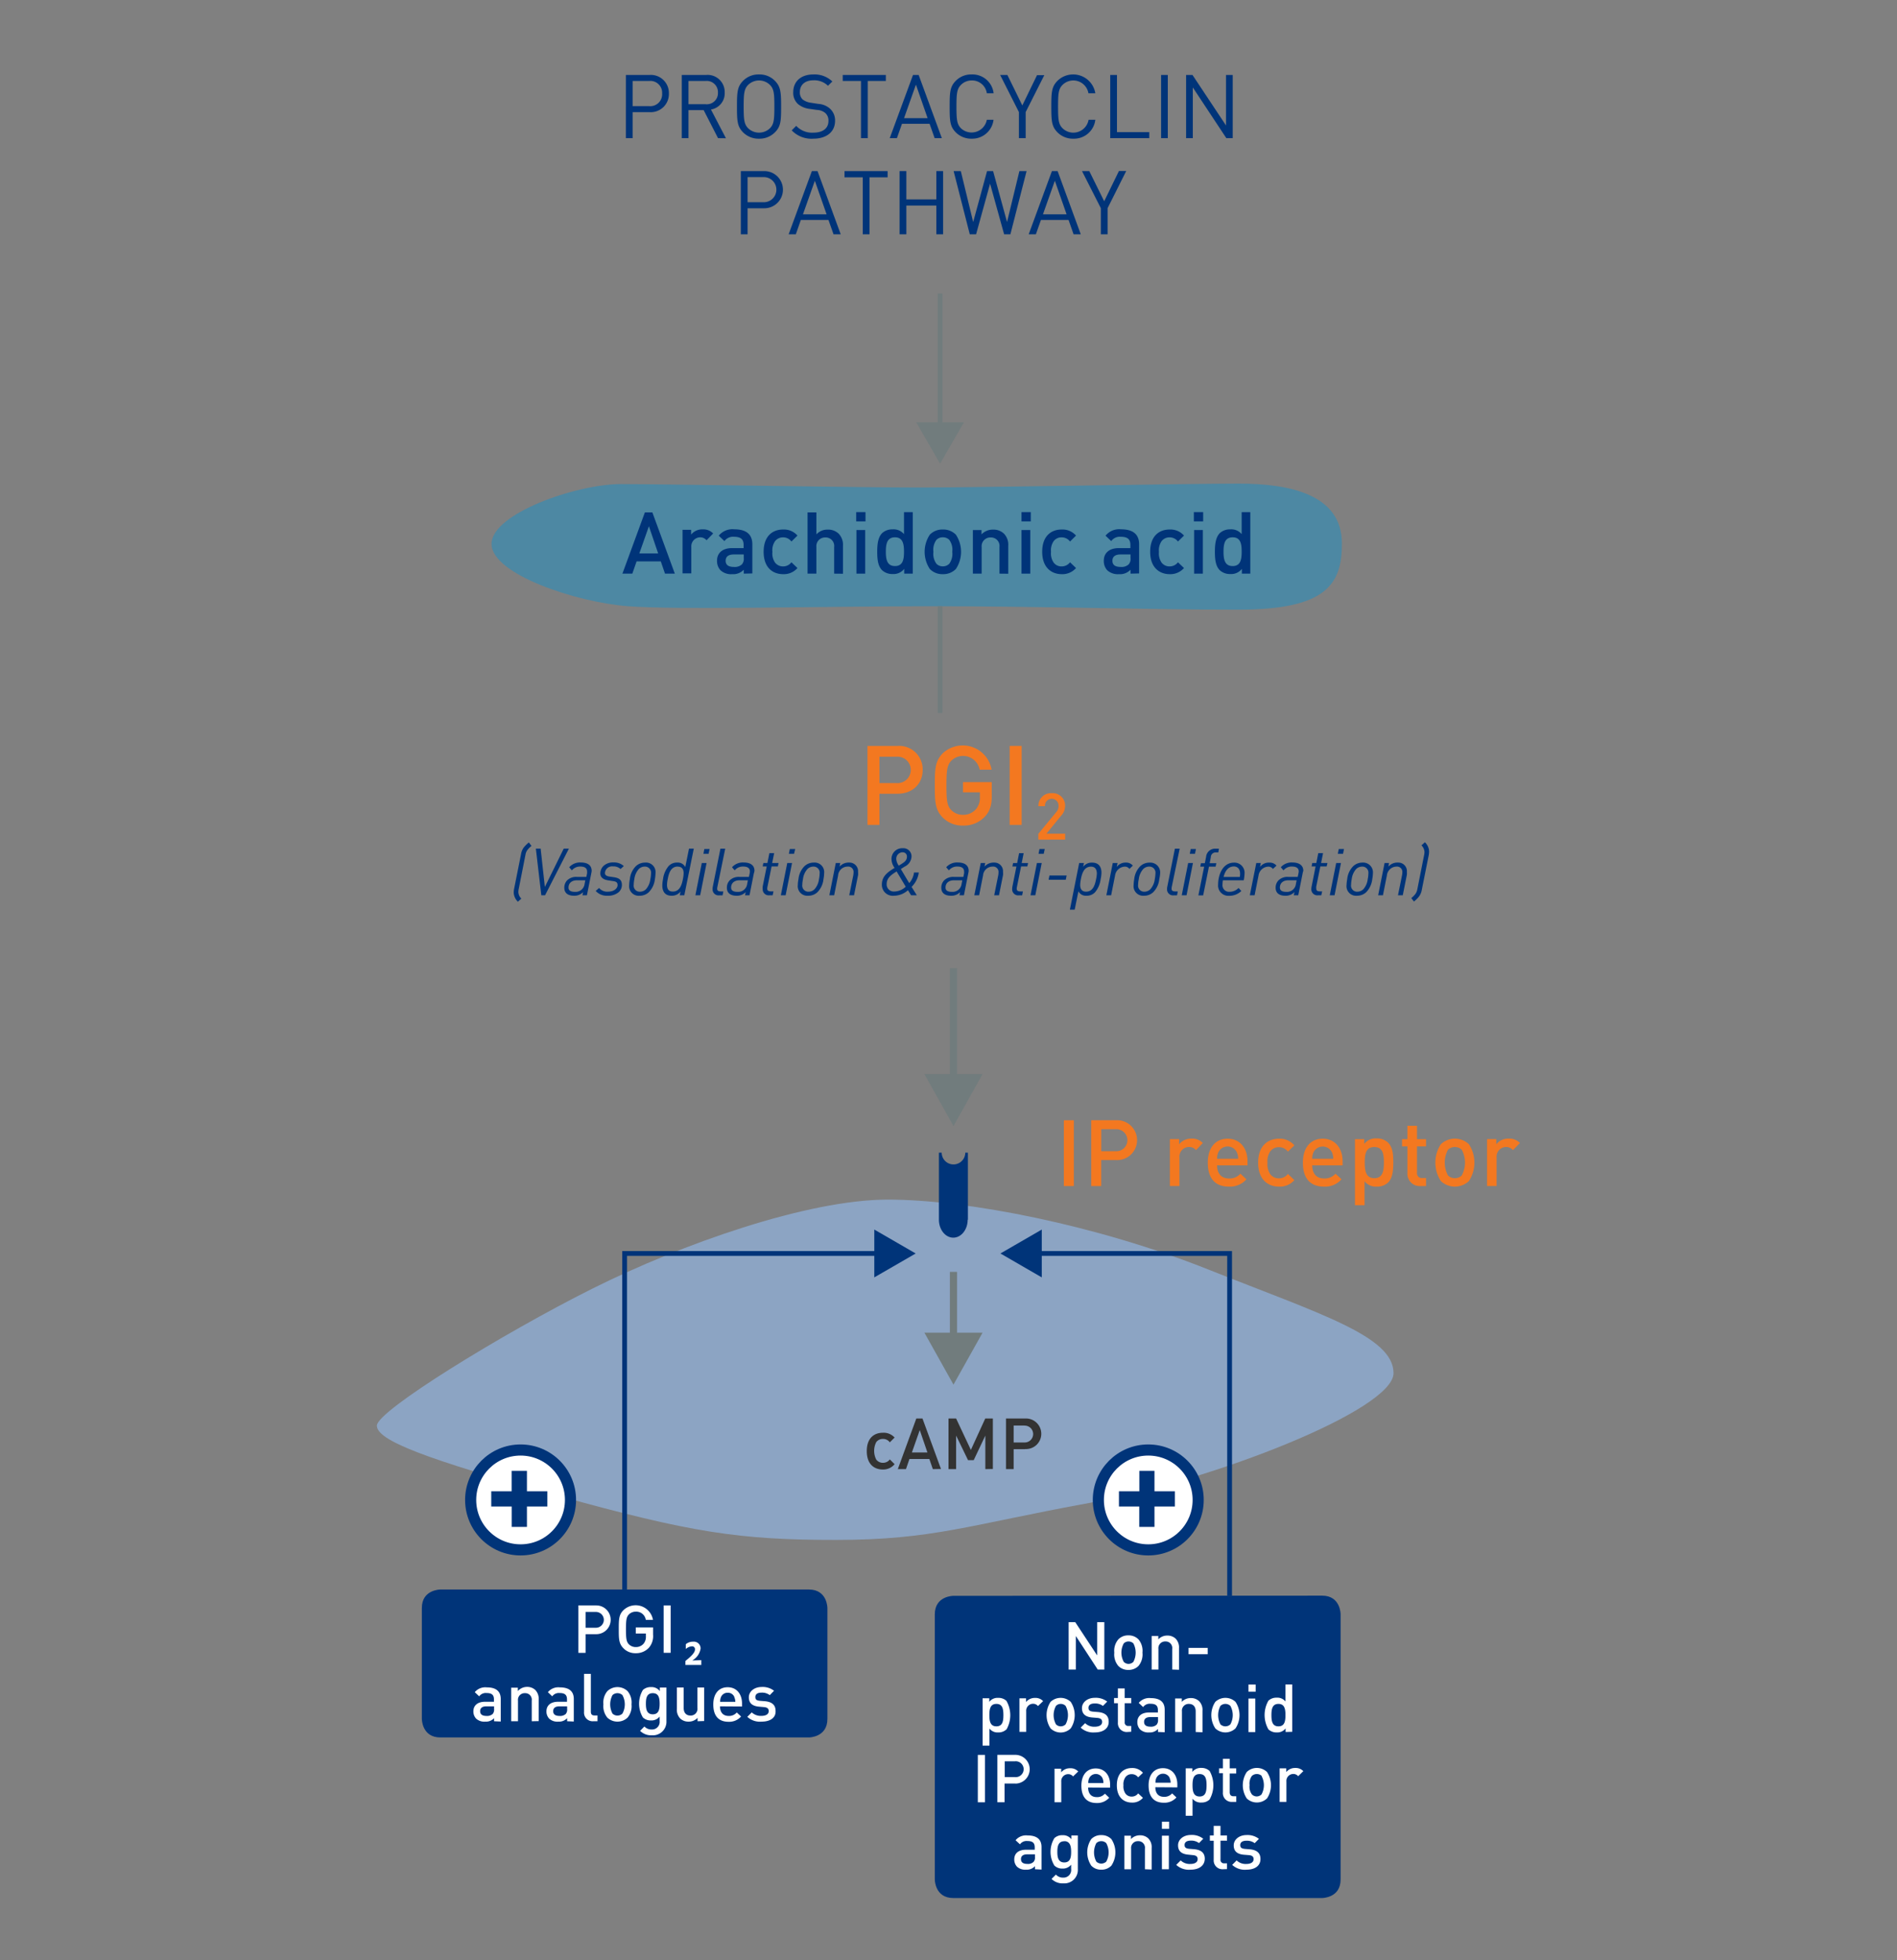<svg xmlns="http://www.w3.org/2000/svg" viewBox="0 0 396 409"><rect x="0" y="0" width="396" height="409" fill="#808080" stroke="none"/><defs><style>.cls-1{fill:#8ca4c3;}.cls-2{fill:#0094d8;opacity:0.4;}.cls-3{fill:#003479;}.cls-4{fill:#f37820;}.cls-10,.cls-5,.cls-7,.cls-8{fill:#fff;}.cls-14,.cls-5,.cls-6,.cls-7,.cls-8{stroke:#003479;}.cls-5,.cls-7{stroke-miterlimit:10;}.cls-5{stroke-width:0.85px;}.cls-11,.cls-13,.cls-14,.cls-6{fill:none;}.cls-6,.cls-8{stroke-width:2.32px;}.cls-9{fill:#333;}.cls-11,.cls-13{stroke:#717c7d;}.cls-11{stroke-width:1.5px;}.cls-12{fill:#717c7d;}</style></defs><g id="Layer_3" data-name="Layer 3"><path class="cls-1" d="M185.3,250.32c16.79,0,43.81,5.37,67,14.61s38.6,13.87,38.6,21.59-37.8,22.41-63.26,27.05-32.85,7.75-53.08,7.76-30.27-1.52-58.06-9.22-37.83-11.54-37.83-14.63,26.43-19.31,45-28.59,44.86-18.56,61.64-18.57"/><path class="cls-2" d="M280.12,113.44c0,8.36-3.08,13.77-21.6,13.78s-41.68-.74-64.83-.72-51.77.81-62.57,0-28.51-6.68-28.51-13,17.74-12.49,27-12.49,50.21.73,62.56.72,55.52-.81,66.33-.82,21.61,2.3,21.62,12.46"/><path class="cls-3" d="M138.82,119.7l-.88-2.56h-5.05L132,119.7h-2.07l4.69-12.78h1.56l4.69,12.78Zm-3.36-9.89-2,5.67h3.93Z"/><path class="cls-3" d="M147.49,112.74a1.68,1.68,0,0,0-1.37-.62,1.88,1.88,0,0,0-1.81,2v5.53h-1.83v-9.1h1.79v1a3,3,0,0,1,2.43-1.09,2.81,2.81,0,0,1,2.17.86Z"/><path class="cls-3" d="M155.26,119.7v-.82a3,3,0,0,1-2.42.93,3.23,3.23,0,0,1-2.44-.82,2.8,2.8,0,0,1-.72-2c0-1.53,1.06-2.62,3.16-2.62h2.39v-.65c0-1.17-.56-1.71-2-1.71a2.19,2.19,0,0,0-2,.9l-1.19-1.13a3.68,3.68,0,0,1,3.26-1.33c2.51,0,3.75,1.08,3.75,3.13v6.08Zm0-4h-2.1c-1.12,0-1.68.47-1.68,1.31s.53,1.29,1.73,1.29a2.17,2.17,0,0,0,1.65-.52,1.74,1.74,0,0,0,.4-1.34Z"/><path class="cls-3" d="M163.47,119.81c-2.05,0-4.06-1.26-4.06-4.67s2-4.65,4.06-4.65a3.75,3.75,0,0,1,3,1.27L165.21,113a2.11,2.11,0,0,0-1.74-.87,2.07,2.07,0,0,0-1.69.81,3.36,3.36,0,0,0-.54,2.21,3.4,3.4,0,0,0,.54,2.23,2.07,2.07,0,0,0,1.69.81,2.13,2.13,0,0,0,1.74-.86l1.26,1.2A3.76,3.76,0,0,1,163.47,119.81Z"/><path class="cls-3" d="M174.13,119.7v-5.55a1.77,1.77,0,0,0-1.83-2,1.81,1.81,0,0,0-1.88,2v5.55h-1.84V106.92h1.84v4.59a3.12,3.12,0,0,1,2.38-1,3.17,3.17,0,0,1,2.25.83,3.33,3.33,0,0,1,.92,2.56v5.82Z"/><path class="cls-3" d="M178.73,108.8v-1.94h1.94v1.94Zm.05,10.9v-9.1h1.83v9.1Z"/><path class="cls-3" d="M188.75,119.7v-1a2.79,2.79,0,0,1-2.41,1.08,3.11,3.11,0,0,1-2.22-.81c-.88-.9-1-2.35-1-3.86s.15-2.94,1-3.84a3.1,3.1,0,0,1,2.2-.81,2.81,2.81,0,0,1,2.39,1v-4.59h1.83V119.7Zm-1.92-7.58c-1.67,0-1.91,1.41-1.91,3s.24,3,1.91,3,1.88-1.42,1.88-3S188.48,112.12,186.83,112.12Z"/><path class="cls-3" d="M199.54,118.73a3.68,3.68,0,0,1-2.73,1.08,3.63,3.63,0,0,1-2.71-1.08,6.47,6.47,0,0,1,0-7.16,3.63,3.63,0,0,1,2.71-1.08,3.68,3.68,0,0,1,2.73,1.08,6.47,6.47,0,0,1,0,7.16Zm-1.38-6.08a1.83,1.83,0,0,0-1.35-.53,1.79,1.79,0,0,0-1.33.53,3.48,3.48,0,0,0-.63,2.49,3.52,3.52,0,0,0,.63,2.5,1.83,1.83,0,0,0,1.33.54,1.88,1.88,0,0,0,1.35-.54,3.57,3.57,0,0,0,.63-2.5A3.53,3.53,0,0,0,198.16,112.65Z"/><path class="cls-3" d="M208.64,119.7v-5.55a1.77,1.77,0,0,0-1.83-2,1.82,1.82,0,0,0-1.89,2v5.55h-1.83v-9.1h1.8v.91a3.26,3.26,0,0,1,2.42-1,3.17,3.17,0,0,1,2.25.83,3.32,3.32,0,0,1,.91,2.56v5.82Z"/><path class="cls-3" d="M213.24,108.8v-1.94h1.94v1.94Zm0,10.9v-9.1h1.83v9.1Z"/><path class="cls-3" d="M221.62,119.81c-2,0-4.06-1.26-4.06-4.67s2-4.65,4.06-4.65a3.75,3.75,0,0,1,3,1.27L223.37,113a2.14,2.14,0,0,0-1.75-.87,2,2,0,0,0-1.68.81,3.36,3.36,0,0,0-.54,2.21,3.4,3.4,0,0,0,.54,2.23,2,2,0,0,0,1.68.81,2.16,2.16,0,0,0,1.75-.86l1.25,1.2A3.76,3.76,0,0,1,221.62,119.81Z"/><path class="cls-3" d="M236,119.7v-.82a3,3,0,0,1-2.42.93,3.27,3.27,0,0,1-2.45-.82,2.84,2.84,0,0,1-.71-2c0-1.53,1.06-2.62,3.16-2.62h2.39v-.65c0-1.17-.56-1.71-2-1.71a2.19,2.19,0,0,0-2,.9l-1.19-1.13a3.67,3.67,0,0,1,3.25-1.33c2.52,0,3.76,1.08,3.76,3.13v6.08Zm0-4h-2.11c-1.11,0-1.67.47-1.67,1.31s.52,1.29,1.73,1.29a2.19,2.19,0,0,0,1.65-.52,1.74,1.74,0,0,0,.4-1.34Z"/><path class="cls-3" d="M244.16,119.81c-2,0-4.06-1.26-4.06-4.67s2-4.65,4.06-4.65a3.77,3.77,0,0,1,3,1.27L245.9,113a2.14,2.14,0,0,0-1.74-.87,2.05,2.05,0,0,0-1.69.81,3.36,3.36,0,0,0-.54,2.21,3.4,3.4,0,0,0,.54,2.23,2.05,2.05,0,0,0,1.69.81,2.16,2.16,0,0,0,1.74-.86l1.26,1.2A3.79,3.79,0,0,1,244.16,119.81Z"/><path class="cls-3" d="M249.22,108.8v-1.94h1.94v1.94Zm.05,10.9v-9.1h1.83v9.1Z"/><path class="cls-3" d="M259.24,119.7v-1a2.79,2.79,0,0,1-2.41,1.08,3.11,3.11,0,0,1-2.22-.81c-.88-.9-1-2.35-1-3.86s.15-2.94,1-3.84a3.11,3.11,0,0,1,2.21-.81,2.81,2.81,0,0,1,2.38,1v-4.59H261V119.7Zm-1.92-7.58c-1.67,0-1.91,1.41-1.91,3s.24,3,1.91,3,1.88-1.42,1.88-3S259,112.12,257.32,112.12Z"/><path class="cls-3" d="M135.56,23.4h-3.5v5.43h-1.41V15.64h4.91a3.77,3.77,0,0,1,4.07,3.87A3.78,3.78,0,0,1,135.56,23.4Zm-.11-6.5h-3.39v5.24h3.39a2.48,2.48,0,0,0,2.77-2.63A2.47,2.47,0,0,0,135.45,16.9Z"/><path class="cls-3" d="M149.89,28.83l-3-5.85h-3.17v5.85h-1.4V15.64h5.05a3.57,3.57,0,0,1,3.91,3.67,3.41,3.41,0,0,1-2.87,3.54l3.13,6ZM147.24,16.9h-3.52v4.84h3.52a2.32,2.32,0,0,0,2.63-2.41A2.34,2.34,0,0,0,147.24,16.9Z"/><path class="cls-3" d="M161.73,27.65a4.51,4.51,0,0,1-3.28,1.29,4.55,4.55,0,0,1-3.3-1.29c-1.24-1.24-1.31-2.39-1.31-5.41s.07-4.17,1.31-5.41a4.52,4.52,0,0,1,3.3-1.3,4.47,4.47,0,0,1,3.28,1.3c1.24,1.24,1.33,2.39,1.33,5.41S163,26.41,161.73,27.65Zm-1-9.93a3.26,3.26,0,0,0-4.56,0c-.83.85-.93,1.81-.93,4.52s.1,3.67.93,4.52a3.29,3.29,0,0,0,4.56,0c.83-.85.92-1.82.92-4.52S161.56,18.57,160.73,17.72Z"/><path class="cls-3" d="M169.77,28.94a5.7,5.7,0,0,1-4.5-1.74l.94-.94a4.51,4.51,0,0,0,3.59,1.42c1.95,0,3.14-.89,3.14-2.44a2.08,2.08,0,0,0-.65-1.65,2.87,2.87,0,0,0-1.73-.65L169,22.72a4.64,4.64,0,0,1-2.41-1,3.13,3.13,0,0,1-1-2.48c0-2.25,1.61-3.71,4.22-3.71A5.37,5.37,0,0,1,173.75,17l-.91.9a4.07,4.07,0,0,0-3.07-1.14c-1.78,0-2.8,1-2.8,2.46a2,2,0,0,0,.59,1.54,3.58,3.58,0,0,0,1.73.68l1.53.24a4,4,0,0,1,2.39.95,3.3,3.3,0,0,1,1.11,2.59C174.32,27.52,172.53,28.94,169.77,28.94Z"/><path class="cls-3" d="M181.14,16.9V28.83h-1.41V16.9h-3.81V15.64h9V16.9Z"/><path class="cls-3" d="M195.11,28.83l-1.06-3h-5.76l-1.06,3h-1.5l4.86-13.19h1.18l4.84,13.19ZM191.2,17.66l-2.48,7h4.92Z"/><path class="cls-3" d="M202.85,28.94a4.55,4.55,0,0,1-3.3-1.29c-1.24-1.24-1.31-2.39-1.31-5.41s.07-4.17,1.31-5.41a4.52,4.52,0,0,1,3.3-1.3,4.45,4.45,0,0,1,4.57,3.93H206a3.1,3.1,0,0,0-3.13-2.67,3.14,3.14,0,0,0-2.28.93c-.83.85-.93,1.81-.93,4.52s.1,3.67.93,4.52A3.24,3.24,0,0,0,206,25h1.4A4.47,4.47,0,0,1,202.85,28.94Z"/><path class="cls-3" d="M214.11,23.39v5.44H212.7V23.39l-3.92-7.75h1.51L213.41,22l3.07-6.32H218Z"/><path class="cls-3" d="M224.08,28.94a4.52,4.52,0,0,1-3.3-1.29c-1.24-1.24-1.32-2.39-1.32-5.41s.08-4.17,1.32-5.41a4.69,4.69,0,0,1,7.87,2.63h-1.44a3.2,3.2,0,0,0-5.41-1.74c-.84.85-.93,1.81-.93,4.52s.09,3.67.93,4.52A3.23,3.23,0,0,0,227.24,25h1.41A4.47,4.47,0,0,1,224.08,28.94Z"/><path class="cls-3" d="M231.76,28.83V15.64h1.41V27.57h6.74v1.26Z"/><path class="cls-3" d="M242.38,28.83V15.64h1.4V28.83Z"/><path class="cls-3" d="M256,28.83l-7-10.58V28.83H247.6V15.64h1.33l7,10.54V15.64h1.4V28.83Z"/><path class="cls-3" d="M159.56,43.46h-3.5v5.43h-1.41V35.7h4.91a3.88,3.88,0,1,1,0,7.76Zm-.11-6.5h-3.39V42.2h3.39a2.62,2.62,0,1,0,0-5.24Z"/><path class="cls-3" d="M174,48.89l-1.06-3h-5.76l-1.05,3h-1.5l4.85-13.19h1.18l4.84,13.19ZM170.1,37.72l-2.48,7h4.93Z"/><path class="cls-3" d="M181.51,37V48.89H180.1V37h-3.81V35.7h9V37Z"/><path class="cls-3" d="M195.46,48.89v-6H189.2v6h-1.41V35.7h1.41v5.91h6.26V35.7h1.41V48.89Z"/><path class="cls-3" d="M210.92,48.89h-1.31l-2.93-10.56-2.92,10.56h-1.32L199.07,35.7h1.5l2.58,10.63,2.9-10.63h1.26l2.91,10.63L212.8,35.7h1.5Z"/><path class="cls-3" d="M224.11,48.89l-1.05-3H217.3l-1.06,3h-1.5l4.85-13.19h1.19l4.83,13.19ZM220.2,37.72l-2.48,7h4.93Z"/><path class="cls-3" d="M231.21,43.44v5.45H229.8V43.44l-3.93-7.74h1.52L230.5,42l3.08-6.32h1.52Z"/><path class="cls-4" d="M187.34,165.63h-3.75v6.5h-2.5V155.65h6.25a4.9,4.9,0,0,1,5.27,5C192.61,163.52,190.55,165.63,187.34,165.63Zm-.14-7.73h-3.61v5.51h3.61a2.76,2.76,0,1,0,0-5.51Z"/><path class="cls-4" d="M205.6,170.4a6,6,0,0,1-4.53,1.87,5.75,5.75,0,0,1-4.26-1.66c-1.6-1.62-1.67-3.27-1.67-6.72s.07-5.09,1.67-6.71A6.12,6.12,0,0,1,207,160.61h-2.5a3.52,3.52,0,0,0-5.93-1.86c-.81.88-1,1.88-1,5.14s.16,4.26,1,5.14a3.32,3.32,0,0,0,2.46,1,3.48,3.48,0,0,0,2.7-1.18,3.67,3.67,0,0,0,.82-2.59v-.93h-3.52v-2.13h6v2.52C207.09,167.9,206.69,169.22,205.6,170.4Z"/><path class="cls-4" d="M210.77,172.13V155.65h2.5v16.48Z"/><path class="cls-4" d="M216.75,175.21V174l3.7-4.49a1.86,1.86,0,0,0,.52-1.29,1.42,1.42,0,1,0-2.83,0h-1.37a2.62,2.62,0,0,1,2.79-2.71,2.58,2.58,0,0,1,2.78,2.7,3,3,0,0,1-.9,2.08l-3,3.68h3.91v1.23Z"/><path class="cls-3" d="M110.1,177.37a2.22,2.22,0,0,0-.41,1l-1.38,7a3.88,3.88,0,0,0-.1.77,2.05,2.05,0,0,0,.62,1.38l-.72.64a2.8,2.8,0,0,1-.87-1.89,4.88,4.88,0,0,1,.12-1l1.4-7a3.41,3.41,0,0,1,.5-1.33,6.52,6.52,0,0,1,1.14-1.15l.55.73A4.45,4.45,0,0,0,110.1,177.37Z"/><path class="cls-3" d="M113.78,186.82H113l-1.14-9.74h1l.88,8,3.94-8h1.08Z"/><path class="cls-3" d="M123.42,182.28l-.9,4.54h-.94l.15-.67a2.5,2.5,0,0,1-1.93.76c-1.07,0-2-.44-2-1.65a2.17,2.17,0,0,1,.6-1.57,2.7,2.7,0,0,1,2-.71h2l.15-.71a2.06,2.06,0,0,0,0-.45c0-.66-.52-1-1.35-1a2.19,2.19,0,0,0-1.82.8l-.56-.65a3,3,0,0,1,2.43-1c1,0,2.26.31,2.26,1.76A3.51,3.51,0,0,1,123.42,182.28Zm-3,1.41c-1,0-1.74.53-1.74,1.52,0,.57.4.89,1.35.89a1.88,1.88,0,0,0,2-1.63l.15-.78Z"/><path class="cls-3" d="M129.54,181.34a2.14,2.14,0,0,0-1.58-.55,1.49,1.49,0,0,0-1.68,1.37c0,.45.34.67,1,.76l.9.13c1.19.18,1.64.65,1.64,1.65a2,2,0,0,1-.67,1.47,3.41,3.41,0,0,1-2.31.74,3.15,3.15,0,0,1-2.49-1l.71-.62a2.21,2.21,0,0,0,1.86.77c1.33,0,2-.74,2-1.36s-.37-.77-1-.85l-.91-.14c-1.41-.2-1.69-.9-1.69-1.46a2.24,2.24,0,0,1,.63-1.53,2.9,2.9,0,0,1,2.14-.76,3,3,0,0,1,2.13.76Z"/><path class="cls-3" d="M136.71,183.46a4.57,4.57,0,0,1-1.28,2.72,2.73,2.73,0,0,1-1.91.73,2,2,0,0,1-2.18-2.22,7.08,7.08,0,0,1,.14-1.23,4.44,4.44,0,0,1,1.27-2.73,2.81,2.81,0,0,1,1.92-.74,2,2,0,0,1,2.17,2.22A8.59,8.59,0,0,1,136.71,183.46Zm-2.13-2.63a1.77,1.77,0,0,0-1.24.52,3.85,3.85,0,0,0-.92,2.11,6.75,6.75,0,0,0-.13,1.16,1.26,1.26,0,0,0,1.3,1.45,1.8,1.8,0,0,0,1.26-.52,3.85,3.85,0,0,0,.91-2.09,6.29,6.29,0,0,0,.14-1.18A1.27,1.27,0,0,0,134.58,180.83Z"/><path class="cls-3" d="M142.85,186.82h-.95l.17-.8a2.25,2.25,0,0,1-1.88.89c-1.45,0-1.93-1-1.93-2.12a7.34,7.34,0,0,1,.15-1.35,5.22,5.22,0,0,1,1.17-2.73,2.35,2.35,0,0,1,1.8-.72,1.73,1.73,0,0,1,1.67.94l.78-3.85h1Zm-1.36-6c-1.37,0-1.84,1.21-2.1,2.6a6.23,6.23,0,0,0-.15,1.22c0,.74.25,1.4,1.2,1.4,1.37,0,1.86-1.22,2.12-2.62a6.88,6.88,0,0,0,.15-1.21C142.71,181.49,142.44,180.84,141.49,180.84Z"/><path class="cls-3" d="M146.16,186.82h-1l1.34-6.74h1Zm1.76-8.66h-1.08l.19-1h1.1Z"/><path class="cls-3" d="M149.77,185a1.93,1.93,0,0,0-.06.45c0,.34.17.56.74.56H151l-.16.82h-.71a1.24,1.24,0,0,1-1.38-1.28,2.5,2.5,0,0,1,.05-.55l1.59-7.91h1Z"/><path class="cls-3" d="M157.36,182.28l-.9,4.54h-.94l.15-.67a2.52,2.52,0,0,1-1.93.76c-1.07,0-2-.44-2-1.65a2.13,2.13,0,0,1,.6-1.57,2.7,2.7,0,0,1,2-.71h2l.15-.71a2.06,2.06,0,0,0,.05-.45c0-.66-.52-1-1.35-1a2.19,2.19,0,0,0-1.82.8l-.56-.65a3,3,0,0,1,2.43-1c1,0,2.26.31,2.26,1.76A3.51,3.51,0,0,1,157.36,182.28Zm-3,1.41c-1,0-1.74.53-1.74,1.52,0,.57.4.89,1.35.89a1.88,1.88,0,0,0,2-1.63l.15-.78Z"/><path class="cls-3" d="M162.38,180.8h-1.31l-.85,4.19a1.92,1.92,0,0,0-.06.44c0,.35.18.57.76.57h.55l-.18.82h-.69a1.25,1.25,0,0,1-1.39-1.28,3,3,0,0,1,0-.55l.84-4.19h-.84l.14-.72h.85l.41-2.06h1l-.42,2.06h1.33Z"/><path class="cls-3" d="M164,186.82h-1l1.34-6.74h1Zm1.76-8.66h-1.08l.19-1H166Z"/><path class="cls-3" d="M171.9,183.46a4.52,4.52,0,0,1-1.27,2.72,2.73,2.73,0,0,1-1.91.73,2,2,0,0,1-2.18-2.22,7.08,7.08,0,0,1,.14-1.23,4.44,4.44,0,0,1,1.27-2.73,2.79,2.79,0,0,1,1.92-.74,2,2,0,0,1,2.17,2.22A7.32,7.32,0,0,1,171.9,183.46Zm-2.12-2.63a1.77,1.77,0,0,0-1.24.52,3.85,3.85,0,0,0-.92,2.11,6,6,0,0,0-.14,1.16,1.27,1.27,0,0,0,1.3,1.45,1.78,1.78,0,0,0,1.26-.52,3.85,3.85,0,0,0,.92-2.09,6.29,6.29,0,0,0,.14-1.18A1.27,1.27,0,0,0,169.78,180.83Z"/><path class="cls-3" d="M179.13,182.57l-.85,4.25h-1l.84-4.16a3.7,3.7,0,0,0,.06-.63,1.11,1.11,0,0,0-1.23-1.2,2,2,0,0,0-2,1.86l-.82,4.13h-1l1.34-6.74h.93l-.14.75a2.52,2.52,0,0,1,2-.84,1.79,1.79,0,0,1,1.86,1.91A4.07,4.07,0,0,1,179.13,182.57Z"/><path class="cls-3" d="M190.29,185.06l1.1,1.76h-1.2l-.65-1.06a4.46,4.46,0,0,1-2.93,1.15,2.28,2.28,0,0,1-2.52-2.32c0-1.68,1.08-2.53,2.66-3.49a3.2,3.2,0,0,1-.65-1.79,2.23,2.23,0,0,1,2.37-2.31,1.69,1.69,0,0,1,1.81,1.78,2.46,2.46,0,0,1-1.45,2.06l-.78.5,1.75,2.94a4.12,4.12,0,0,0,1-2.22h1A5.11,5.11,0,0,1,190.29,185.06Zm-3.12-3.22c-1.29.8-2.08,1.44-2.08,2.66a1.48,1.48,0,0,0,1.57,1.53,3.57,3.57,0,0,0,2.41-1Zm1.25-4a1.35,1.35,0,0,0-1.32,1.47,2.64,2.64,0,0,0,.52,1.32l.55-.34c.64-.4,1.15-.78,1.15-1.51A.86.86,0,0,0,188.42,177.85Z"/><path class="cls-3" d="M202.12,182.28l-.9,4.54h-.94l.15-.67a2.5,2.5,0,0,1-1.93.76c-1.07,0-2-.44-2-1.65a2.17,2.17,0,0,1,.6-1.57,2.7,2.7,0,0,1,2-.71h2l.15-.71a2.06,2.06,0,0,0,0-.45c0-.66-.52-1-1.35-1a2.19,2.19,0,0,0-1.82.8l-.56-.65a3,3,0,0,1,2.43-1c1,0,2.26.31,2.26,1.76A3.51,3.51,0,0,1,202.12,182.28Zm-3,1.41c-1,0-1.74.53-1.74,1.52,0,.57.4.89,1.35.89a1.88,1.88,0,0,0,2-1.63l.15-.78Z"/><path class="cls-3" d="M209.39,182.57l-.85,4.25h-1l.84-4.16a3.7,3.7,0,0,0,.06-.63,1.11,1.11,0,0,0-1.23-1.2,2,2,0,0,0-2,1.86l-.82,4.13h-1l1.34-6.74h.93l-.14.75a2.52,2.52,0,0,1,2-.84,1.79,1.79,0,0,1,1.86,1.91A4.07,4.07,0,0,1,209.39,182.57Z"/><path class="cls-3" d="M214.46,180.8h-1.31L212.3,185a1.92,1.92,0,0,0-.06.44c0,.35.18.57.76.57h.54l-.17.82h-.69a1.25,1.25,0,0,1-1.39-1.28,3,3,0,0,1,.05-.55l.84-4.19h-.84l.14-.72h.85l.41-2.06h.95l-.41,2.06h1.33Z"/><path class="cls-3" d="M216.12,186.82h-1l1.34-6.74h1Zm1.76-8.66H216.8l.19-1h1.1Z"/><path class="cls-3" d="M222.48,183.58h-3.59l.18-.89h3.59Z"/><path class="cls-3" d="M229.76,183.44a5.26,5.26,0,0,1-1.17,2.75,2.35,2.35,0,0,1-1.8.72,1.73,1.73,0,0,1-1.67-.93l-.78,3.84h-1l1.94-9.74h1l-.17.79A2.23,2.23,0,0,1,228,180c1.45,0,1.93,1,1.93,2.11A6.65,6.65,0,0,1,229.76,183.44Zm-2-2.6c-1.37,0-1.86,1.21-2.12,2.6a7.1,7.1,0,0,0-.15,1.22c0,.74.27,1.4,1.22,1.4,1.37,0,1.84-1.22,2.1-2.62a6.11,6.11,0,0,0,.16-1.21C228.94,181.49,228.68,180.84,227.73,180.84Z"/><path class="cls-3" d="M235.77,181.32a1.13,1.13,0,0,0-1-.48,2.14,2.14,0,0,0-2,1.85l-.82,4.13h-1l1.34-6.74h1l-.17.82a2.29,2.29,0,0,1,1.89-.91,1.84,1.84,0,0,1,1.47.63Z"/><path class="cls-3" d="M242,183.46a4.52,4.52,0,0,1-1.27,2.72,2.74,2.74,0,0,1-1.92.73,2,2,0,0,1-2.17-2.22,8.3,8.3,0,0,1,.13-1.23,4.5,4.5,0,0,1,1.28-2.73A2.78,2.78,0,0,1,240,180a2.05,2.05,0,0,1,2.18,2.22A7.32,7.32,0,0,1,242,183.46Zm-2.12-2.63a1.77,1.77,0,0,0-1.24.52,3.85,3.85,0,0,0-.92,2.11,6,6,0,0,0-.14,1.16,1.27,1.27,0,0,0,1.3,1.45,1.78,1.78,0,0,0,1.26-.52,3.85,3.85,0,0,0,.92-2.09,7.27,7.27,0,0,0,.14-1.18A1.27,1.27,0,0,0,239.89,180.83Z"/><path class="cls-3" d="M244.62,185a1.88,1.88,0,0,0-.05.45c0,.34.16.56.74.56h.56l-.17.82H245a1.24,1.24,0,0,1-1.38-1.28,2,2,0,0,1,.06-.55l1.58-7.91h1Z"/><path class="cls-3" d="M247.69,186.82h-1l1.34-6.74h1Zm1.76-8.66h-1.08l.19-1h1.1Z"/><path class="cls-3" d="M254.32,177.87h-.49a1,1,0,0,0-1.07,1l-.24,1.25h1.39l-.15.72h-1.39l-1.21,6h-1l1.21-6h-.81l.14-.72h.81l.26-1.3a1.88,1.88,0,0,1,1.95-1.73h.73Z"/><path class="cls-3" d="M259.63,183.69h-4.35a5.7,5.7,0,0,0-.08.85,1.37,1.37,0,0,0,1.45,1.55,2.61,2.61,0,0,0,1.9-.8l.58.63a3.54,3.54,0,0,1-2.55,1,2.14,2.14,0,0,1-2.3-2.33c0-2,.93-4.59,3.33-4.59a2.12,2.12,0,0,1,2.19,2.32A8.27,8.27,0,0,1,259.63,183.69Zm-2.06-2.89c-1,0-1.77.69-2.15,2.19h3.39a3.51,3.51,0,0,0,.06-.68C258.87,181.25,258.26,180.8,257.57,180.8Z"/><path class="cls-3" d="M265.72,181.32a1.16,1.16,0,0,0-1-.48,2.14,2.14,0,0,0-2,1.85l-.82,4.13h-1l1.35-6.74h.94l-.16.82A2.28,2.28,0,0,1,265,180a1.82,1.82,0,0,1,1.47.63Z"/><path class="cls-3" d="M271.92,182.28l-.91,4.54h-.94l.15-.67a2.5,2.5,0,0,1-1.93.76c-1.07,0-2-.44-2-1.65a2.14,2.14,0,0,1,.61-1.57,2.67,2.67,0,0,1,2-.71h2l.15-.71a2,2,0,0,0,.06-.45c0-.66-.52-1-1.36-1a2.2,2.2,0,0,0-1.82.8l-.56-.65a3,3,0,0,1,2.44-1c.95,0,2.26.31,2.26,1.76C272,181.88,271.94,182.13,271.92,182.28Zm-3,1.41c-1,0-1.74.53-1.74,1.52,0,.57.4.89,1.34.89a1.86,1.86,0,0,0,2-1.63l.15-.78Z"/><path class="cls-3" d="M276.94,180.8h-1.32l-.85,4.19a1.85,1.85,0,0,0,0,.44c0,.35.18.57.75.57H276l-.18.82h-.68a1.25,1.25,0,0,1-1.4-1.28,3,3,0,0,1,.06-.55l.83-4.19h-.83l.13-.72h.85l.41-2.06h1l-.41,2.06h1.33Z"/><path class="cls-3" d="M278.59,186.82h-1l1.34-6.74h1Zm1.77-8.66h-1.09l.2-1h1.09Z"/><path class="cls-3" d="M286.46,183.46a4.64,4.64,0,0,1-1.27,2.72,2.77,2.77,0,0,1-1.92.73,2,2,0,0,1-2.18-2.22,8.2,8.2,0,0,1,.14-1.23,4.44,4.44,0,0,1,1.27-2.73,2.81,2.81,0,0,1,1.92-.74,2.05,2.05,0,0,1,2.18,2.22A8.49,8.49,0,0,1,286.46,183.46Zm-2.12-2.63a1.8,1.8,0,0,0-1.25.52,3.85,3.85,0,0,0-.92,2.11,6.75,6.75,0,0,0-.13,1.16,1.26,1.26,0,0,0,1.3,1.45,1.8,1.8,0,0,0,1.26-.52,3.78,3.78,0,0,0,.91-2.09,6.29,6.29,0,0,0,.14-1.18A1.27,1.27,0,0,0,284.34,180.83Z"/><path class="cls-3" d="M293.68,182.57l-.85,4.25h-1l.84-4.16a3.79,3.79,0,0,0,.07-.63,1.11,1.11,0,0,0-1.23-1.2,2.05,2.05,0,0,0-2,1.86l-.82,4.13h-1l1.34-6.74h.93l-.13.75a2.48,2.48,0,0,1,2-.84,1.79,1.79,0,0,1,1.86,1.91A4.07,4.07,0,0,1,293.68,182.57Z"/><path class="cls-3" d="M298.21,178.64l-1.4,7a3.21,3.21,0,0,1-.52,1.33,5.84,5.84,0,0,1-1.13,1.15l-.55-.72a5.55,5.55,0,0,0,.85-.85,2.44,2.44,0,0,0,.41-1l1.39-7a4.07,4.07,0,0,0,.1-.77,2.06,2.06,0,0,0-.63-1.38l.72-.65a2.77,2.77,0,0,1,.87,1.89A4.56,4.56,0,0,1,298.21,178.64Z"/><path class="cls-5" d="M108.67,323.41A10.42,10.42,0,1,0,98.26,313a10.41,10.41,0,0,0,10.41,10.42"/><circle class="cls-6" cx="108.67" cy="312.99" r="10.42"/><path class="cls-3" d="M102.55,314.36v-3.18h4.26v-4.26H110v4.26h4.26v3.18H110v4.26h-3.18v-4.26Z"/><path class="cls-7" d="M239.7,323.41A10.42,10.42,0,1,0,229.28,313a10.41,10.41,0,0,0,10.42,10.42"/><circle class="cls-8" cx="239.7" cy="312.99" r="10.42"/><path class="cls-3" d="M233.58,314.36v-3.18h4.26v-4.26H241v4.26h4.26v3.18H241v4.26h-3.18v-4.26Z"/><path class="cls-3" d="M202.05,254.52v-14h-.55a2.46,2.46,0,0,1-4.92,0H196v14c0,2.07,1.35,3.74,3,3.74s3-1.67,3-3.74"/><path class="cls-9" d="M184.28,306.64c-1.68,0-3.34-1-3.34-3.84s1.66-3.83,3.34-3.83a3.08,3.08,0,0,1,2.47,1l-1,1a1.73,1.73,0,0,0-1.44-.71,1.7,1.7,0,0,0-1.39.66,4,4,0,0,0,0,3.65,1.71,1.71,0,0,0,1.39.67,1.73,1.73,0,0,0,1.44-.71l1,1A3.09,3.09,0,0,1,184.28,306.64Z"/><path class="cls-9" d="M194.73,306.56l-.73-2.12h-4.15l-.73,2.12h-1.7L191.28,296h1.29l3.86,10.53ZM192,298.41l-1.64,4.67h3.24Z"/><path class="cls-9" d="M205.69,306.56v-7l-2.43,5.13h-1.18l-2.49-5.13v7H198V296h1.59l3.08,6.55,3-6.55h1.59v10.53Z"/><path class="cls-9" d="M214,302.4h-2.4v4.16H210V296h4a3.19,3.19,0,1,1,0,6.37Zm-.09-4.94h-2.31V301h2.31a1.76,1.76,0,1,0,0-3.52Z"/><path class="cls-3" d="M91.92,331.68s-3.86,0-3.86,3.85v23.16s0,3.86,3.86,3.86h76.94s3.86,0,3.86-3.86V335.53s0-3.85-3.86-3.85Z"/><path class="cls-10" d="M146.4,346.42v1h-3.32v-.83c1.07-.87,2-1.69,2-2.41a.59.59,0,0,0-.67-.64,2.06,2.06,0,0,0-1.25.56v-1a2.23,2.23,0,0,1,1.52-.53,1.4,1.4,0,0,1,1.57,1.44,3.46,3.46,0,0,1-1.75,2.48Z"/><path class="cls-10" d="M124.48,341h-2.24v3.9h-1.5V335h3.74a3,3,0,1,1,0,6Zm-.08-4.64h-2.16v3.3h2.16a1.65,1.65,0,1,0,0-3.3Z"/><path class="cls-10" d="M135.44,343.85a3.63,3.63,0,0,1-2.72,1.12,3.44,3.44,0,0,1-2.55-1c-1-1-1-2-1-4s0-3.05,1-4a3.67,3.67,0,0,1,6.14,2.05h-1.5a2,2,0,0,0-2.09-1.72,2,2,0,0,0-1.47.61c-.48.53-.58,1.13-.58,3.08s.1,2.56.58,3.09a2,2,0,0,0,1.47.61,2.09,2.09,0,0,0,1.63-.71,2.24,2.24,0,0,0,.48-1.56v-.55h-2.11v-1.28h3.61v1.51A3.69,3.69,0,0,1,135.44,343.85Z"/><path class="cls-10" d="M138.54,344.89V335H140v9.89Z"/><path class="cls-10" d="M103.14,359.17v-.64a2.32,2.32,0,0,1-1.87.72,2.48,2.48,0,0,1-1.89-.64,2.16,2.16,0,0,1-.56-1.51c0-1.18.82-2,2.45-2h1.84v-.5c0-.9-.43-1.32-1.54-1.32a1.69,1.69,0,0,0-1.54.69l-.92-.87a2.85,2.85,0,0,1,2.52-1c1.94,0,2.9.84,2.9,2.42v4.71Zm0-3.11h-1.62c-.86,0-1.29.36-1.29,1s.4,1,1.33,1a1.73,1.73,0,0,0,1.28-.4,1.39,1.39,0,0,0,.3-1.05Z"/><path class="cls-10" d="M111,359.17v-4.3a1.36,1.36,0,0,0-1.41-1.56,1.39,1.39,0,0,0-1.46,1.56v4.3h-1.42v-7h1.39v.7A2.55,2.55,0,0,1,110,352a2.46,2.46,0,0,1,1.74.64,2.61,2.61,0,0,1,.71,2v4.5Z"/><path class="cls-10" d="M118.39,359.17v-.64a2.32,2.32,0,0,1-1.87.72,2.48,2.48,0,0,1-1.89-.64,2.16,2.16,0,0,1-.56-1.51c0-1.18.82-2,2.45-2h1.84v-.5c0-.9-.43-1.32-1.54-1.32a1.7,1.7,0,0,0-1.54.69l-.91-.87a2.83,2.83,0,0,1,2.51-1c1.94,0,2.9.84,2.9,2.42v4.71Zm0-3.11h-1.62c-.86,0-1.29.36-1.29,1s.4,1,1.33,1a1.73,1.73,0,0,0,1.28-.4,1.39,1.39,0,0,0,.3-1.05Z"/><path class="cls-10" d="M123.85,359.17a1.8,1.8,0,0,1-1.93-1.95v-7.94h1.42v7.86c0,.54.19.82.76.82h.63v1.21Z"/><path class="cls-10" d="M131,358.42a3.08,3.08,0,0,1-4.21,0,3.76,3.76,0,0,1-.83-2.78,3.71,3.71,0,0,1,.83-2.76,3.06,3.06,0,0,1,4.21,0,3.67,3.67,0,0,1,.83,2.76A3.72,3.72,0,0,1,131,358.42Zm-1.07-4.71a1.54,1.54,0,0,0-2.07,0,4.12,4.12,0,0,0,0,3.86,1.49,1.49,0,0,0,2.07,0,4,4,0,0,0,0-3.86Z"/><path class="cls-10" d="M136.11,362.1a3.27,3.27,0,0,1-2.49-.93l.9-.91a2,2,0,0,0,1.53.63,1.59,1.59,0,0,0,1.65-1.79v-.91a2.17,2.17,0,0,1-1.82.81,2.33,2.33,0,0,1-1.68-.63,5.57,5.57,0,0,1,0-5.72,2.37,2.37,0,0,1,1.7-.61,2.14,2.14,0,0,1,1.84.84v-.75h1.38v7A2.83,2.83,0,0,1,136.11,362.1Zm.16-8.79c-1.28,0-1.44,1.09-1.44,2.2s.16,2.21,1.44,2.21,1.43-1.1,1.43-2.21S137.55,353.31,136.27,353.31Z"/><path class="cls-10" d="M145.62,359.17v-.71a2.52,2.52,0,0,1-1.87.79,2.46,2.46,0,0,1-1.74-.64,2.59,2.59,0,0,1-.71-2v-4.49h1.42v4.29c0,1.09.62,1.57,1.41,1.57a1.4,1.4,0,0,0,1.46-1.57v-4.29H147v7Z"/><path class="cls-10" d="M150.3,356.06c0,1.22.63,2,1.79,2a2.09,2.09,0,0,0,1.71-.72l.9.84a3.3,3.3,0,0,1-2.63,1.1c-1.77,0-3.17-.93-3.17-3.61,0-2.29,1.18-3.6,3-3.6s3,1.36,3,3.42v.6Zm3-1.95a1.45,1.45,0,0,0-1.38-.89,1.48,1.48,0,0,0-1.41.89,2.45,2.45,0,0,0-.18,1h3.17A2.44,2.44,0,0,0,153.27,354.11Z"/><path class="cls-10" d="M159,359.25a3.9,3.9,0,0,1-3-1l.93-.93a2.74,2.74,0,0,0,2,.73c.87,0,1.54-.3,1.54-1,0-.49-.27-.76-.95-.83l-1.12-.1c-1.33-.13-2.08-.71-2.08-1.95s1.18-2.15,2.65-2.15a3.83,3.83,0,0,1,2.61.79l-.89.91a2.63,2.63,0,0,0-1.74-.52c-.86,0-1.27.36-1.27.91s.27.73,1,.8l1,.08c1.45.13,2.22.77,2.22,2C162,358.49,160.71,359.25,159,359.25Z"/><path class="cls-3" d="M199,333s-3.86,0-3.86,3.86v55.34s0,3.86,3.86,3.86h77s3.85,0,3.85-3.86V336.82s0-3.86-3.85-3.86Z"/><path class="cls-10" d="M229.15,348.38l-4.57-7v7h-1.5v-9.89h1.38l4.57,6.94v-6.94h1.5v9.89Z"/><path class="cls-10" d="M237.66,347.63a2.87,2.87,0,0,1-2.11.83,2.83,2.83,0,0,1-2.1-.83,3.72,3.72,0,0,1-.84-2.78,3.67,3.67,0,0,1,.84-2.76,2.8,2.8,0,0,1,2.1-.84,2.84,2.84,0,0,1,2.11.84,3.71,3.71,0,0,1,.83,2.76A3.76,3.76,0,0,1,237.66,347.63Zm-1.07-4.71a1.47,1.47,0,0,0-1-.4,1.41,1.41,0,0,0-1,.4,4,4,0,0,0,0,3.86,1.42,1.42,0,0,0,1,.42,1.48,1.48,0,0,0,1-.42,4.12,4.12,0,0,0,0-3.86Z"/><path class="cls-10" d="M244.7,348.38v-4.29a1.37,1.37,0,0,0-1.42-1.57,1.4,1.4,0,0,0-1.46,1.57v4.29h-1.41v-7h1.39v.7a2.52,2.52,0,0,1,1.87-.79,2.47,2.47,0,0,1,1.74.64,2.61,2.61,0,0,1,.71,2v4.5Z"/><path class="cls-10" d="M248.11,345.18v-1.32h4v1.32Z"/><path class="cls-10" d="M210.09,360.87a2.34,2.34,0,0,1-1.7.63,2.15,2.15,0,0,1-1.85-.81v3.57h-1.42v-9.89h1.39v.75a2.18,2.18,0,0,1,1.86-.83,2.43,2.43,0,0,1,1.72.62,6,6,0,0,1,0,6ZM208,355.55c-1.29,0-1.47,1.09-1.47,2.34s.18,2.34,1.47,2.34,1.46-1.09,1.46-2.34S209.29,355.55,208,355.55Z"/><path class="cls-10" d="M216.68,356a1.32,1.32,0,0,0-1.06-.48,1.45,1.45,0,0,0-1.4,1.59v4.27h-1.41v-7h1.38v.77a2.37,2.37,0,0,1,1.88-.85,2.17,2.17,0,0,1,1.68.67Z"/><path class="cls-10" d="M223.51,360.66a3,3,0,0,1-4.2,0,5,5,0,0,1,0-5.54,3.07,3.07,0,0,1,4.2,0,5,5,0,0,1,0,5.54Zm-1.07-4.7a1.4,1.4,0,0,0-1-.41,1.37,1.37,0,0,0-1,.41,4,4,0,0,0,0,3.86,1.41,1.41,0,0,0,1,.41,1.44,1.44,0,0,0,1-.41,4,4,0,0,0,0-3.86Z"/><path class="cls-10" d="M228.54,361.5a3.86,3.86,0,0,1-2.95-1l.93-.93a2.7,2.7,0,0,0,2,.74c.88,0,1.55-.31,1.55-1,0-.49-.27-.77-1-.84l-1.12-.09c-1.34-.13-2.09-.71-2.09-1.95s1.18-2.15,2.66-2.15a3.86,3.86,0,0,1,2.61.79l-.89.9a2.7,2.7,0,0,0-1.74-.51c-.86,0-1.28.36-1.28.9s.28.74,1,.81l1,.08c1.46.13,2.22.77,2.22,2C231.47,360.73,230.22,361.5,228.54,361.5Z"/><path class="cls-10" d="M235.3,361.41a1.84,1.84,0,0,1-1.94-2v-4h-.8v-1.09h.8v-2h1.42v2h1.36v1.09h-1.36v3.93a.71.71,0,0,0,.78.81h.58v1.21Z"/><path class="cls-10" d="M241.74,361.41v-.64a2.29,2.29,0,0,1-1.87.73,2.48,2.48,0,0,1-1.89-.64,2.19,2.19,0,0,1-.56-1.52c0-1.18.82-2,2.45-2h1.84v-.5c0-.91-.43-1.32-1.54-1.32a1.69,1.69,0,0,0-1.54.69l-.92-.87a2.85,2.85,0,0,1,2.52-1c1.94,0,2.9.83,2.9,2.42v4.7Zm0-3.11h-1.62c-.86,0-1.29.36-1.29,1s.4,1,1.33,1a1.7,1.7,0,0,0,1.28-.41,1.37,1.37,0,0,0,.3-1Z"/><path class="cls-10" d="M249.6,361.41v-4.29c0-1.09-.62-1.57-1.41-1.57a1.41,1.41,0,0,0-1.46,1.57v4.29h-1.42v-7h1.39v.71a2.52,2.52,0,0,1,1.87-.79,2.46,2.46,0,0,1,1.74.64,2.58,2.58,0,0,1,.71,2v4.5Z"/><path class="cls-10" d="M257.91,360.66a3.06,3.06,0,0,1-4.21,0,5,5,0,0,1,0-5.54,3.08,3.08,0,0,1,4.21,0,5,5,0,0,1,0,5.54Zm-1.07-4.7a1.51,1.51,0,0,0-2.07,0,4.12,4.12,0,0,0,0,3.86,1.51,1.51,0,0,0,2.07,0,4,4,0,0,0,0-3.86Z"/><path class="cls-10" d="M260.62,353v-1.49h1.5V353Zm0,8.43v-7h1.42v7Z"/><path class="cls-10" d="M268.37,361.41v-.75a2.17,2.17,0,0,1-1.86.84,2.43,2.43,0,0,1-1.72-.63,6,6,0,0,1,0-6,2.44,2.44,0,0,1,1.71-.62,2.16,2.16,0,0,1,1.84.79v-3.55h1.42v9.88Zm-1.49-5.86c-1.29,0-1.47,1.09-1.47,2.34s.18,2.34,1.47,2.34,1.46-1.09,1.46-2.34S268.16,355.55,266.88,355.55Z"/><path class="cls-10" d="M204.12,376.08v-9.89h1.5v9.89Z"/><path class="cls-10" d="M212,372.17H209.7v3.9h-1.5v-9.89h3.75a3,3,0,1,1,0,6Zm-.09-4.64h-2.17v3.3h2.16a1.66,1.66,0,1,0,0-3.31Z"/><path class="cls-10" d="M224,370.68a1.31,1.31,0,0,0-1.06-.47,1.45,1.45,0,0,0-1.4,1.58v4.28h-1.41v-7h1.39v.76a2.33,2.33,0,0,1,1.87-.85,2.18,2.18,0,0,1,1.69.67Z"/><path class="cls-10" d="M227.15,373c0,1.23.62,2,1.79,2a2.11,2.11,0,0,0,1.71-.72l.9.85a3.34,3.34,0,0,1-2.64,1.1c-1.76,0-3.16-.93-3.17-3.61,0-2.29,1.18-3.6,3-3.6s3,1.36,3,3.41v.6Zm3-1.94a1.54,1.54,0,0,0-2.79,0,2.14,2.14,0,0,0-.18,1h3.16A2.36,2.36,0,0,0,230.12,371Z"/><path class="cls-10" d="M236.28,376.14c-1.59,0-3.14-1-3.14-3.61s1.55-3.59,3.13-3.6a2.9,2.9,0,0,1,2.32,1l-1,.94a1.66,1.66,0,0,0-1.35-.66,1.58,1.58,0,0,0-1.3.62,2.58,2.58,0,0,0-.42,1.71,2.62,2.62,0,0,0,.42,1.72,1.57,1.57,0,0,0,1.3.63,1.63,1.63,0,0,0,1.35-.67l1,.93A2.87,2.87,0,0,1,236.28,376.14Z"/><path class="cls-10" d="M241.18,372.94c0,1.22.62,2,1.79,2a2.11,2.11,0,0,0,1.71-.72l.9.85a3.34,3.34,0,0,1-2.64,1.1c-1.76,0-3.16-.93-3.17-3.61,0-2.29,1.18-3.6,3-3.6s3,1.36,3,3.41v.6Zm3-1.94a1.54,1.54,0,0,0-2.79,0,2.11,2.11,0,0,0-.18,1h3.16A2.23,2.23,0,0,0,244.15,371Z"/><path class="cls-10" d="M252.5,375.5a2.37,2.37,0,0,1-1.71.63,2.17,2.17,0,0,1-1.85-.8v3.56h-1.42V369h1.39v.75a2.19,2.19,0,0,1,1.86-.84,2.44,2.44,0,0,1,1.73.63,6,6,0,0,1,0,5.95Zm-2.09-5.31c-1.29,0-1.47,1.08-1.47,2.33s.19,2.35,1.48,2.35,1.45-1.1,1.45-2.35S251.69,370.19,250.41,370.19Z"/><path class="cls-10" d="M257.21,376a1.83,1.83,0,0,1-1.93-2v-4h-.8V369h.8v-2h1.42v2h1.36v1.08h-1.36V374c0,.52.26.82.78.82h.59V376Z"/><path class="cls-10" d="M264.47,375.29a3.07,3.07,0,0,1-4.2,0,5,5,0,0,1,0-5.54,3.06,3.06,0,0,1,4.21,0,5,5,0,0,1,0,5.54Zm-1.07-4.71a1.54,1.54,0,0,0-2.07,0,2.73,2.73,0,0,0-.48,1.93,2.67,2.67,0,0,0,.49,1.93,1.42,1.42,0,0,0,1,.42,1.45,1.45,0,0,0,1-.42,4,4,0,0,0,0-3.86Z"/><path class="cls-10" d="M271,370.64a1.31,1.31,0,0,0-1.06-.47,1.45,1.45,0,0,0-1.4,1.59V376h-1.42v-7h1.39v.77a2.35,2.35,0,0,1,1.88-.85,2.2,2.2,0,0,1,1.68.66Z"/><path class="cls-10" d="M216.05,390.05v-.64a2.31,2.31,0,0,1-1.88.73,2.5,2.5,0,0,1-1.89-.64,2.18,2.18,0,0,1-.55-1.52c0-1.18.82-2,2.44-2H216v-.5c0-.91-.43-1.32-1.54-1.32a1.69,1.69,0,0,0-1.54.69L212,384a2.83,2.83,0,0,1,2.51-1c1.95,0,2.91.83,2.91,2.42v4.7Zm0-3.11h-1.63c-.86,0-1.29.36-1.29,1s.41,1,1.34,1a1.66,1.66,0,0,0,1.27-.41,1.31,1.31,0,0,0,.31-1Z"/><path class="cls-10" d="M222,393a3.27,3.27,0,0,1-2.49-.93l.91-.9a2,2,0,0,0,1.52.63,1.59,1.59,0,0,0,1.66-1.8v-.9a2.19,2.19,0,0,1-1.82.81,2.33,2.33,0,0,1-1.68-.63,5.51,5.51,0,0,1,0-5.72,2.34,2.34,0,0,1,1.69-.61,2.16,2.16,0,0,1,1.85.83V383H225v7A2.82,2.82,0,0,1,222,393Zm.17-8.79c-1.28,0-1.45,1.1-1.45,2.21s.17,2.21,1.45,2.21,1.43-1.1,1.43-2.21S223.42,384.19,222.15,384.19Z"/><path class="cls-10" d="M232,389.3a2.82,2.82,0,0,1-2.11.84,2.76,2.76,0,0,1-2.09-.84,5,5,0,0,1,0-5.54,2.79,2.79,0,0,1,2.09-.83,2.85,2.85,0,0,1,2.11.83,5,5,0,0,1,0,5.54Zm-1.07-4.7a1.51,1.51,0,0,0-2.07,0,4.12,4.12,0,0,0,0,3.86,1.51,1.51,0,0,0,2.07,0,4,4,0,0,0,0-3.86Z"/><path class="cls-10" d="M239,390.05v-4.29a1.37,1.37,0,0,0-1.42-1.57,1.41,1.41,0,0,0-1.46,1.57v4.29h-1.41v-7h1.38v.71a2.52,2.52,0,0,1,1.88-.79,2.43,2.43,0,0,1,1.73.64,2.55,2.55,0,0,1,.71,2v4.5Z"/><path class="cls-10" d="M242.55,381.62v-1.49h1.5v1.49Zm0,8.43v-7H244v7Z"/><path class="cls-10" d="M248.54,390.14a3.89,3.89,0,0,1-3-1l.93-.93a2.72,2.72,0,0,0,2,.74c.87,0,1.54-.31,1.54-1,0-.49-.26-.77-.94-.84L248,387c-1.33-.13-2.08-.71-2.08-1.95s1.18-2.15,2.65-2.15a3.83,3.83,0,0,1,2.61.79l-.89.9a2.66,2.66,0,0,0-1.73-.51c-.86,0-1.28.36-1.28.9s.28.74,1,.81l1,.08c1.46.13,2.22.77,2.22,2C251.47,389.37,250.22,390.14,248.54,390.14Z"/><path class="cls-10" d="M255.29,390.05a1.83,1.83,0,0,1-1.93-1.95v-4h-.8V383h.8v-2h1.42v2h1.36v1.09h-1.36V388a.72.72,0,0,0,.78.82h.58v1.2Z"/><path class="cls-10" d="M260.22,390.14a3.86,3.86,0,0,1-3-1l.93-.93a2.7,2.7,0,0,0,2,.74c.88,0,1.54-.31,1.54-1,0-.49-.26-.77-.94-.84l-1.13-.09c-1.33-.13-2.08-.71-2.08-1.95s1.18-2.15,2.65-2.15a3.83,3.83,0,0,1,2.61.79l-.88.9a2.7,2.7,0,0,0-1.74-.51c-.86,0-1.28.36-1.28.9s.28.74,1,.81l1,.08c1.46.13,2.22.77,2.22,2C263.15,389.37,261.9,390.14,260.22,390.14Z"/><line class="cls-11" x1="199.04" y1="265.4" x2="199.04" y2="282.44"/><polyline class="cls-12" points="205.11 278.09 199.04 288.93 192.97 278.09"/><line class="cls-11" x1="199.04" y1="202.03" x2="199.04" y2="228.47"/><polyline class="cls-12" points="205.11 224.13 199.04 234.97 192.97 224.13"/><path class="cls-4" d="M222.08,247.49V233.76h2.09v13.73Z"/><path class="cls-4" d="M233,242.07h-3.12v5.42h-2.08V233.76H233a4.16,4.16,0,1,1,0,8.31Zm-.11-6.44h-3v4.59h3a2.3,2.3,0,1,0,0-4.59Z"/><path class="cls-4" d="M249.67,240a1.82,1.82,0,0,0-1.46-.66,2,2,0,0,0-2,2.2v5.94h-2v-9.78h1.93v1.07a3.24,3.24,0,0,1,2.6-1.18,3.05,3.05,0,0,1,2.34.92Z"/><path class="cls-4" d="M254.07,243.17c0,1.7.87,2.74,2.49,2.74a2.92,2.92,0,0,0,2.37-1l1.26,1.17a4.57,4.57,0,0,1-3.67,1.53c-2.45,0-4.39-1.29-4.39-5,0-3.18,1.64-5,4.14-5s4.15,1.89,4.15,4.74v.83Zm4.13-2.7a2.14,2.14,0,0,0-3.88,0,3.1,3.1,0,0,0-.25,1.33h4.4A3.41,3.41,0,0,0,258.2,240.47Z"/><path class="cls-4" d="M267,247.61c-2.2,0-4.36-1.35-4.36-5s2.16-5,4.36-5A4,4,0,0,1,270.2,239l-1.35,1.31a2.27,2.27,0,0,0-1.87-.93,2.2,2.2,0,0,0-1.81.87,3.59,3.59,0,0,0-.58,2.37,3.68,3.68,0,0,0,.58,2.4,2.22,2.22,0,0,0,1.81.86,2.29,2.29,0,0,0,1.87-.92l1.35,1.29A4,4,0,0,1,267,247.61Z"/><path class="cls-4" d="M273.93,243.17c0,1.7.86,2.74,2.48,2.74a3,3,0,0,0,2.38-1l1.25,1.17a4.57,4.57,0,0,1-3.66,1.53c-2.45,0-4.4-1.29-4.4-5,0-3.18,1.64-5,4.14-5s4.15,1.89,4.15,4.74v.83Zm4.12-2.7a2.14,2.14,0,0,0-3.87,0,3,3,0,0,0-.25,1.33h4.39A3.24,3.24,0,0,0,278.05,240.47Z"/><path class="cls-4" d="M289.78,246.74a3.3,3.3,0,0,1-2.37.87,3,3,0,0,1-2.56-1.12v5h-2V237.71h1.93v1a3,3,0,0,1,2.58-1.16,3.34,3.34,0,0,1,2.39.87c1,1,1.1,2.52,1.1,4.12S290.73,245.78,289.78,246.74Zm-2.89-7.39c-1.79,0-2,1.51-2,3.24s.25,3.26,2,3.26,2-1.52,2-3.26S288.67,239.35,286.89,239.35Z"/><path class="cls-4" d="M296.48,247.49a2.55,2.55,0,0,1-2.68-2.72v-5.55h-1.12v-1.51h1.12v-2.79h2v2.79h1.89v1.51h-1.89v5.46a1,1,0,0,0,1.08,1.14h.81v1.67Z"/><path class="cls-4" d="M306.63,246.45a4.27,4.27,0,0,1-5.85,0,7,7,0,0,1,0-7.69,4.27,4.27,0,0,1,5.85,0,7,7,0,0,1,0,7.69Zm-1.49-6.54a2,2,0,0,0-1.44-.56,2,2,0,0,0-1.43.56,5.64,5.64,0,0,0,0,5.37,2,2,0,0,0,1.43.57,2,2,0,0,0,1.44-.57,5.64,5.64,0,0,0,0-5.37Z"/><path class="cls-4" d="M315.83,240a1.82,1.82,0,0,0-1.46-.66,2,2,0,0,0-1.95,2.2v5.94h-2v-9.78h1.93v1.07a3.22,3.22,0,0,1,2.6-1.18,3.05,3.05,0,0,1,2.34.92Z"/><line class="cls-13" x1="196.24" y1="126.5" x2="196.24" y2="148.79"/><polyline class="cls-14" points="130.39 331.68 130.39 261.56 183.97 261.56"/><polygon class="cls-3" points="182.51 266.55 191.15 261.56 182.51 256.57 182.51 266.55"/><polyline class="cls-14" points="256.68 332.96 256.68 261.56 216.01 261.56"/><polygon class="cls-3" points="217.47 256.57 208.84 261.56 217.47 266.55 217.47 256.57"/><line class="cls-13" x1="196.24" y1="61.23" x2="196.24" y2="89.58"/><polygon class="cls-12" points="191.26 88.12 196.24 96.76 201.23 88.12 191.26 88.12"/></g></svg>